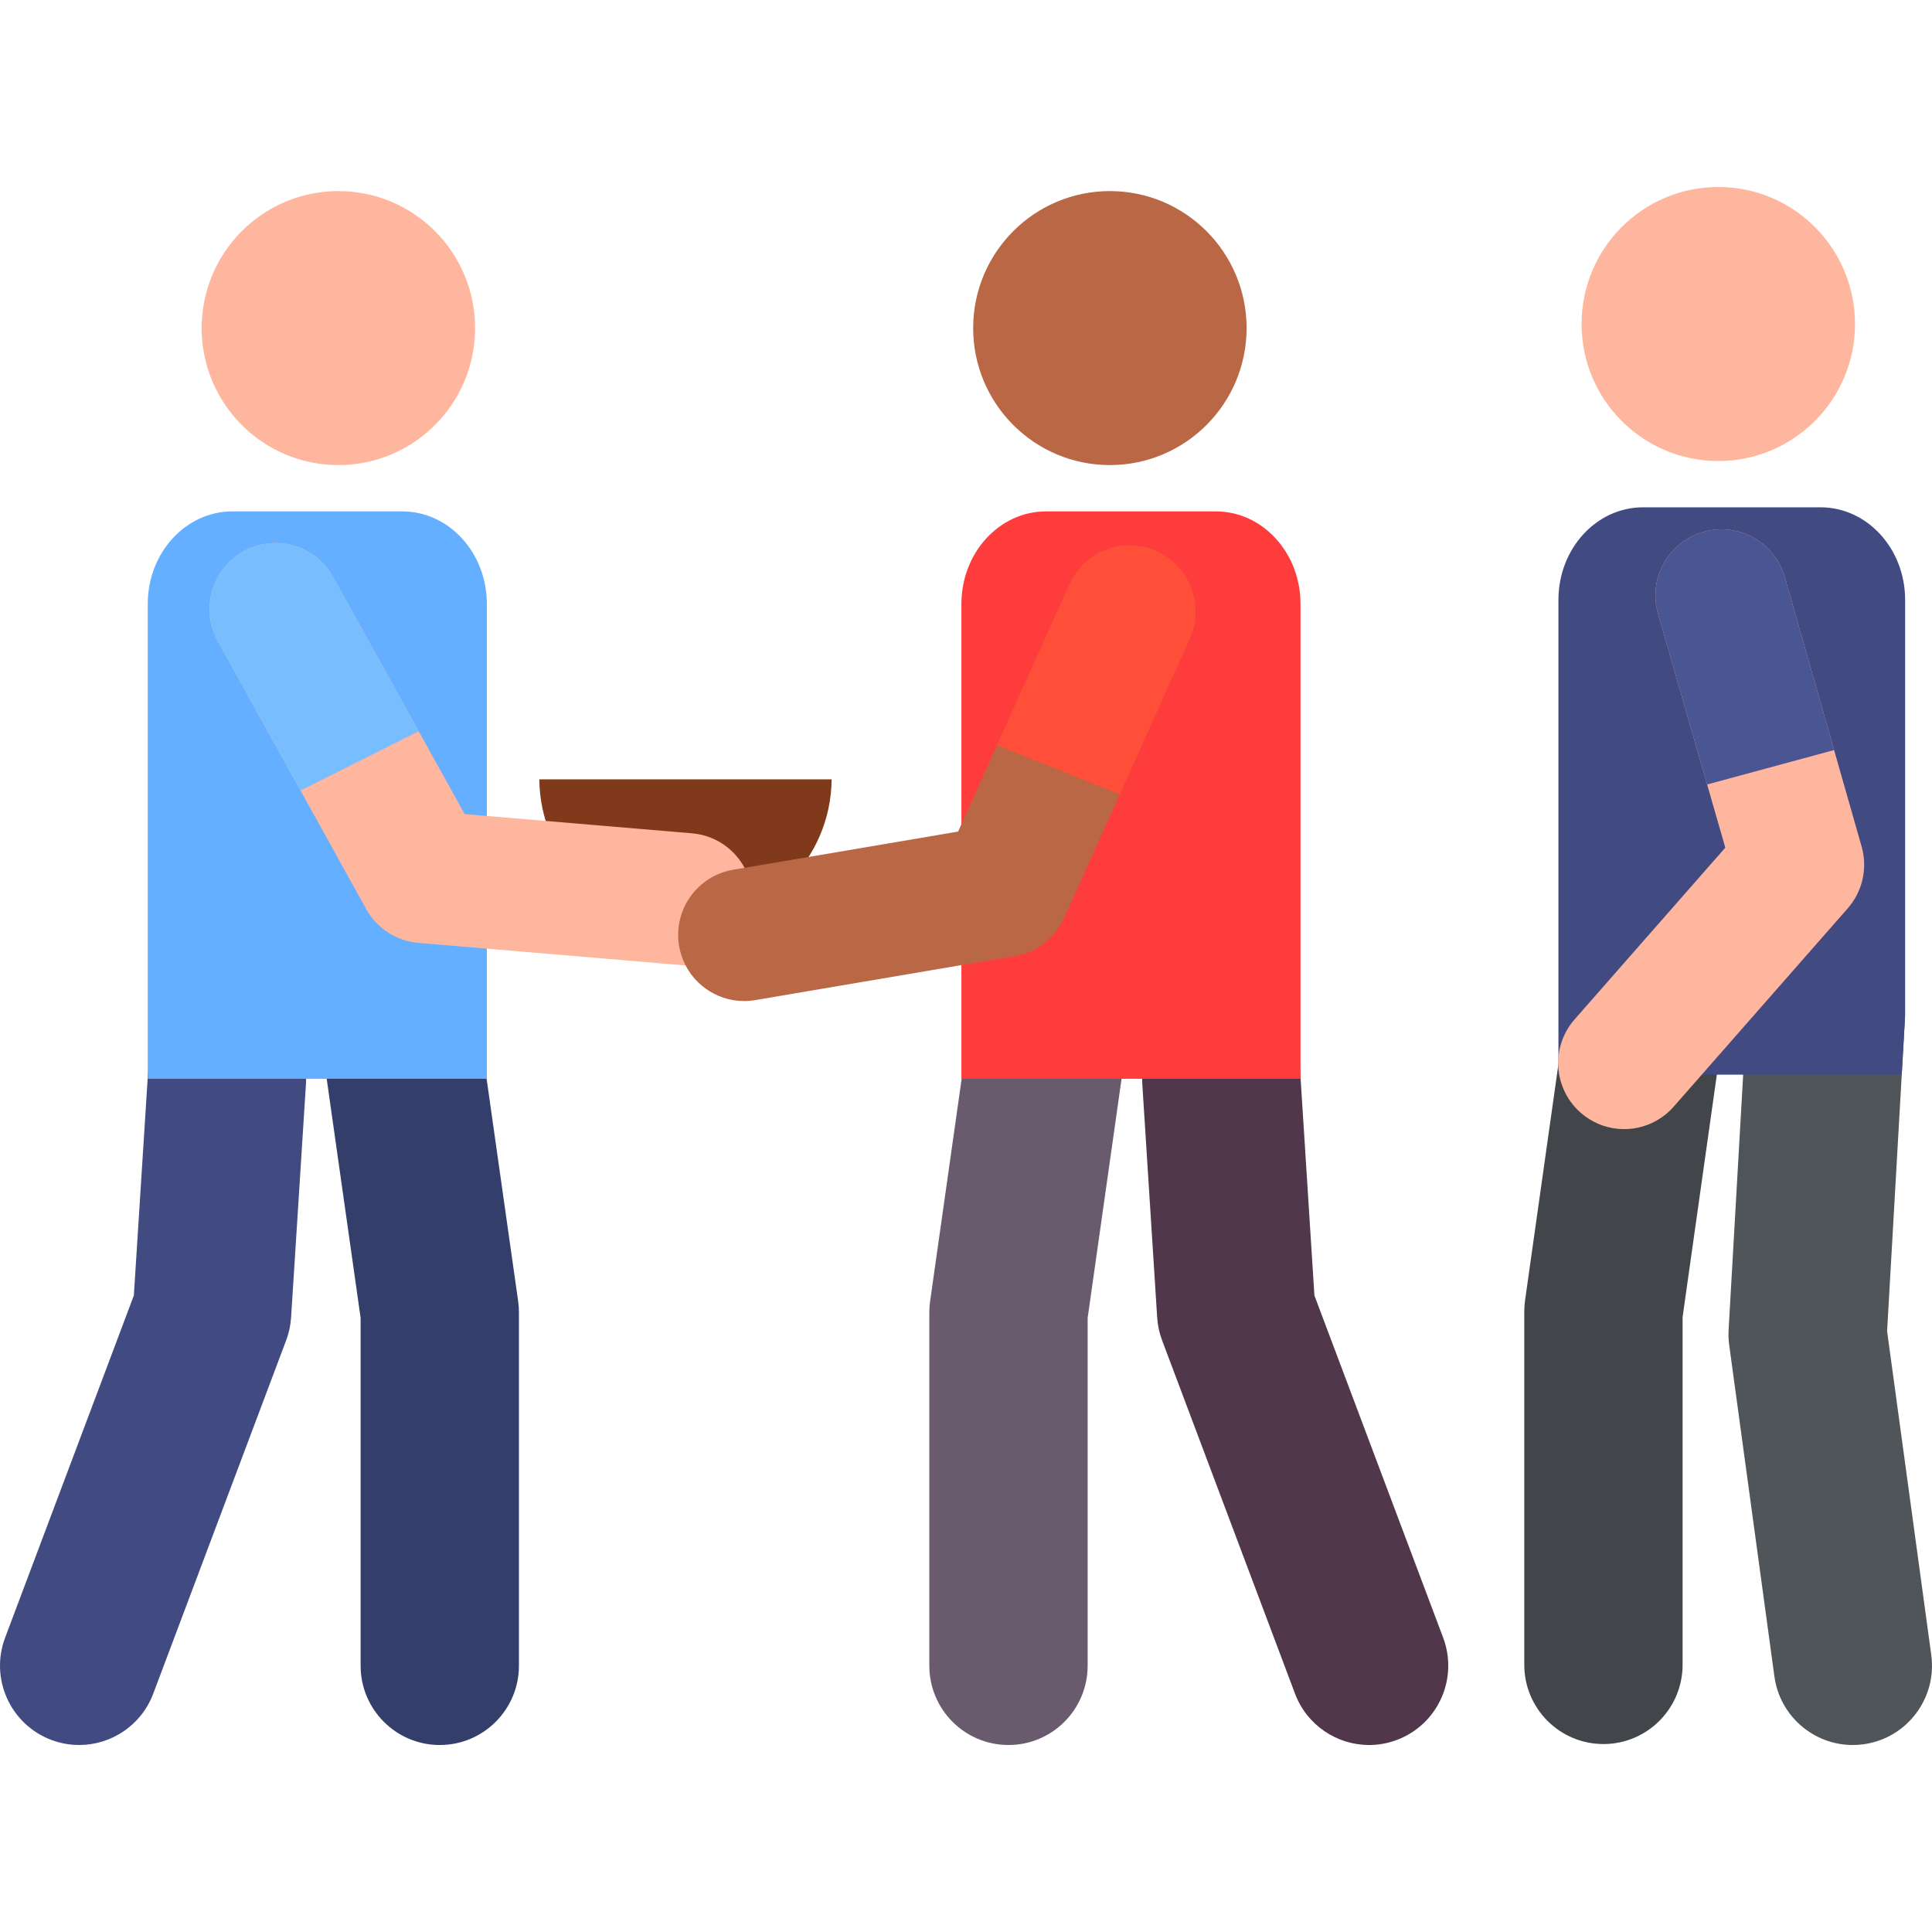 <?xml version="1.0" encoding="iso-8859-1"?>
<!-- Generator: Adobe Illustrator 19.0.0, SVG Export Plug-In . SVG Version: 6.00 Build 0)  -->
<svg version="1.1" id="Capa_1" xmlns="http://www.w3.org/2000/svg" xmlns:xlink="http://www.w3.org/1999/xlink" x="0px" y="0px"
	 viewBox="0 0 512 512" style="enable-background:new 0 0 512 512;" xml:space="preserve">
<path style="fill:#80391B;" d="M142.922,206.537c0.198,21.271,17.46,38.457,38.735,38.457s38.537-17.184,38.735-38.457H142.922z"/>
<path style="fill:#FFB69E;" d="M89.674,50.64c20.01,0,36.231,16.255,36.231,36.306c0,20.051-16.222,36.306-36.231,36.306
	s-36.23-16.255-36.23-36.306C53.444,66.896,69.665,50.64,89.674,50.64"/>
<path style="fill:#414B82;" d="M20.981,462.444c-2.459,0-4.961-0.436-7.397-1.357c-10.842-4.095-16.317-16.222-12.23-27.085
	l34.118-90.691l3.734-58.644c0.739-11.586,10.69-20.38,22.272-19.64c11.562,0.739,20.338,10.731,19.6,22.317l-3.934,61.781
	c-0.133,2.079-0.573,4.127-1.306,6.076l-35.225,93.631C37.445,457.253,29.46,462.444,20.981,462.444z"/>
<path style="fill:#343E6B;" d="M116.546,462.444c-11.586,0-20.978-9.411-20.978-21.021v-92.151l-9.291-65.516
	c-1.624-11.495,6.359-22.133,17.831-23.761c11.459-1.628,22.086,6.371,23.711,17.867l9.499,66.983
	c0.138,0.976,0.207,1.96,0.207,2.947v93.631C137.524,453.033,128.131,462.444,116.546,462.444z"/>
<path style="fill:#64AFFF;" d="M129.019,285.885H39.156V160.051c0-13.545,10.038-24.525,22.421-24.525h45.022
	c12.383,0,22.421,10.98,22.421,24.525v125.834H129.019z"/>
<path style="fill:#FFB69E;" d="M186.251,255.275c-1.842,0.471-3.792,0.647-5.792,0.478l-69.596-5.886
	c-5.833-0.494-11.033-3.88-13.852-9.022l-39.329-70.982c-4.649-8.48-1.557-19.13,6.906-23.788c8.46-4.663,19.09-1.56,23.739,6.92
	l34.817,62.749l60.256,5.097c9.62,0.814,16.761,9.288,15.95,18.929C198.705,247.406,193.266,253.482,186.251,255.275z"/>
<path style="fill:#78BEFF;" d="M79.635,209.486l31.325-15.698l-22.634-40.792c-4.649-8.48-15.28-11.584-23.739-6.92
	c-8.462,4.658-11.555,15.308-6.906,23.788L79.635,209.486z"/>
<path style="fill:#BA6746;" d="M294.129,50.64c20.01,0,36.231,16.255,36.231,36.306c0,20.051-16.222,36.306-36.231,36.306
	c-20.01,0-36.231-16.255-36.231-36.306C257.899,66.896,274.12,50.64,294.129,50.64"/>
<path style="fill:#50374B;" d="M362.824,462.444c2.459,0,4.961-0.436,7.397-1.357c10.842-4.095,16.317-16.222,12.23-27.085
	l-34.118-90.691l-3.734-58.644c-0.739-11.586-10.69-20.38-22.272-19.64c-11.562,0.739-20.338,10.731-19.6,22.317l3.934,61.781
	c0.133,2.079,0.573,4.127,1.306,6.076l35.224,93.631C346.36,457.253,354.345,462.444,362.824,462.444z"/>
<path style="fill:#695A6E;" d="M267.259,462.444c11.586,0,20.978-9.411,20.978-21.021v-92.151l9.292-65.517
	c1.624-11.495-6.359-22.133-17.831-23.761c-11.459-1.628-22.086,6.371-23.711,17.867l-9.499,66.983
	c-0.138,0.976-0.207,1.96-0.207,2.947v93.631C246.281,453.033,255.673,462.444,267.259,462.444z"/>
<path style="fill:#FF3C3C;" d="M254.786,285.885h89.863V160.051c0-13.545-10.038-24.525-22.421-24.525h-45.022
	c-12.383,0-22.421,10.98-22.421,24.525L254.786,285.885L254.786,285.885z"/>
<path style="fill:#BA6746;" d="M194.314,265.048c1.874,0.315,3.832,0.328,5.812-0.009l68.862-11.688
	c5.772-0.98,10.671-4.789,13.052-10.149l33.279-74.024c3.926-8.839-0.043-19.193-8.864-23.127
	c-8.819-3.939-19.154,0.043-23.08,8.882l-29.468,65.443l-59.621,10.119c-9.519,1.616-15.929,10.658-14.317,20.197
	C181.248,258.248,187.175,263.849,194.314,265.048z"/>
<path style="fill:#FF4F38;" d="M296.744,210.5l-32.523-13.022l19.157-42.544c3.926-8.839,14.261-12.822,23.08-8.882
	c8.821,3.934,12.79,14.288,8.864,23.127L296.744,210.5z"/>
<ellipse style="fill:#FFB69E;" cx="455.367" cy="85.867" rx="36.23" ry="36.31"/>
<path style="fill:#50555A;" d="M490.992,462.444c-10.324,0.001-19.321-7.639-20.758-18.177l-11.978-87.807
	c-0.182-1.341-0.236-2.696-0.158-4.048l4.783-83.759c0.662-11.591,10.563-20.446,22.142-19.786
	c11.314,0.649,20.02,10.167,19.775,21.43c-0.005,0.252-0.015,0.505-0.03,0.758l-4.667,81.728l11.704,85.792
	c1.569,11.503-6.465,22.102-17.944,23.675C492.897,462.38,491.938,462.444,490.992,462.444z"/>
<path style="fill:#42464A;" d="M424.928,462.192c-11.586,0-20.978-9.411-20.978-21.021V347.54c0-0.986,0.069-1.97,0.208-2.946
	l11.363-80.442c1.624-11.496,12.247-19.495,23.712-17.867c11.472,1.628,19.455,12.265,17.831,23.761l-11.158,78.977v92.15
	C445.906,452.781,436.514,462.192,424.928,462.192z"/>
<path style="fill:#414B82;" d="M413,284.799h90.982l0.896-15.68V158.966c0-13.545-10.038-24.525-22.421-24.525h-47.036
	c-12.383,0-22.421,10.98-22.421,24.525V284.799z"/>
<path style="fill:#FFB69E;" d="M439.035,296.955c1.654-0.939,3.182-2.165,4.508-3.677l46.124-52.556
	c3.866-4.406,5.275-10.456,3.754-16.122l-20.349-71.352c-2.509-9.342-12.102-14.877-21.425-12.362
	c-9.324,2.509-14.846,12.127-12.337,21.469l17.911,62.283l-39.933,45.503c-6.376,7.265-5.667,18.334,1.583,24.722
	C424.613,299.925,432.737,300.531,439.035,296.955z"/>
<path style="fill:#4A5594;" d="M452.407,207.896l33.649-9.121l-12.983-45.527c-2.509-9.342-12.102-14.877-21.425-12.363
	c-9.324,2.509-14.846,12.127-12.337,21.47L452.407,207.896z"/>
<g>
</g>
<g>
</g>
<g>
</g>
<g>
</g>
<g>
</g>
<g>
</g>
<g>
</g>
<g>
</g>
<g>
</g>
<g>
</g>
<g>
</g>
<g>
</g>
<g>
</g>
<g>
</g>
<g>
</g>
</svg>
